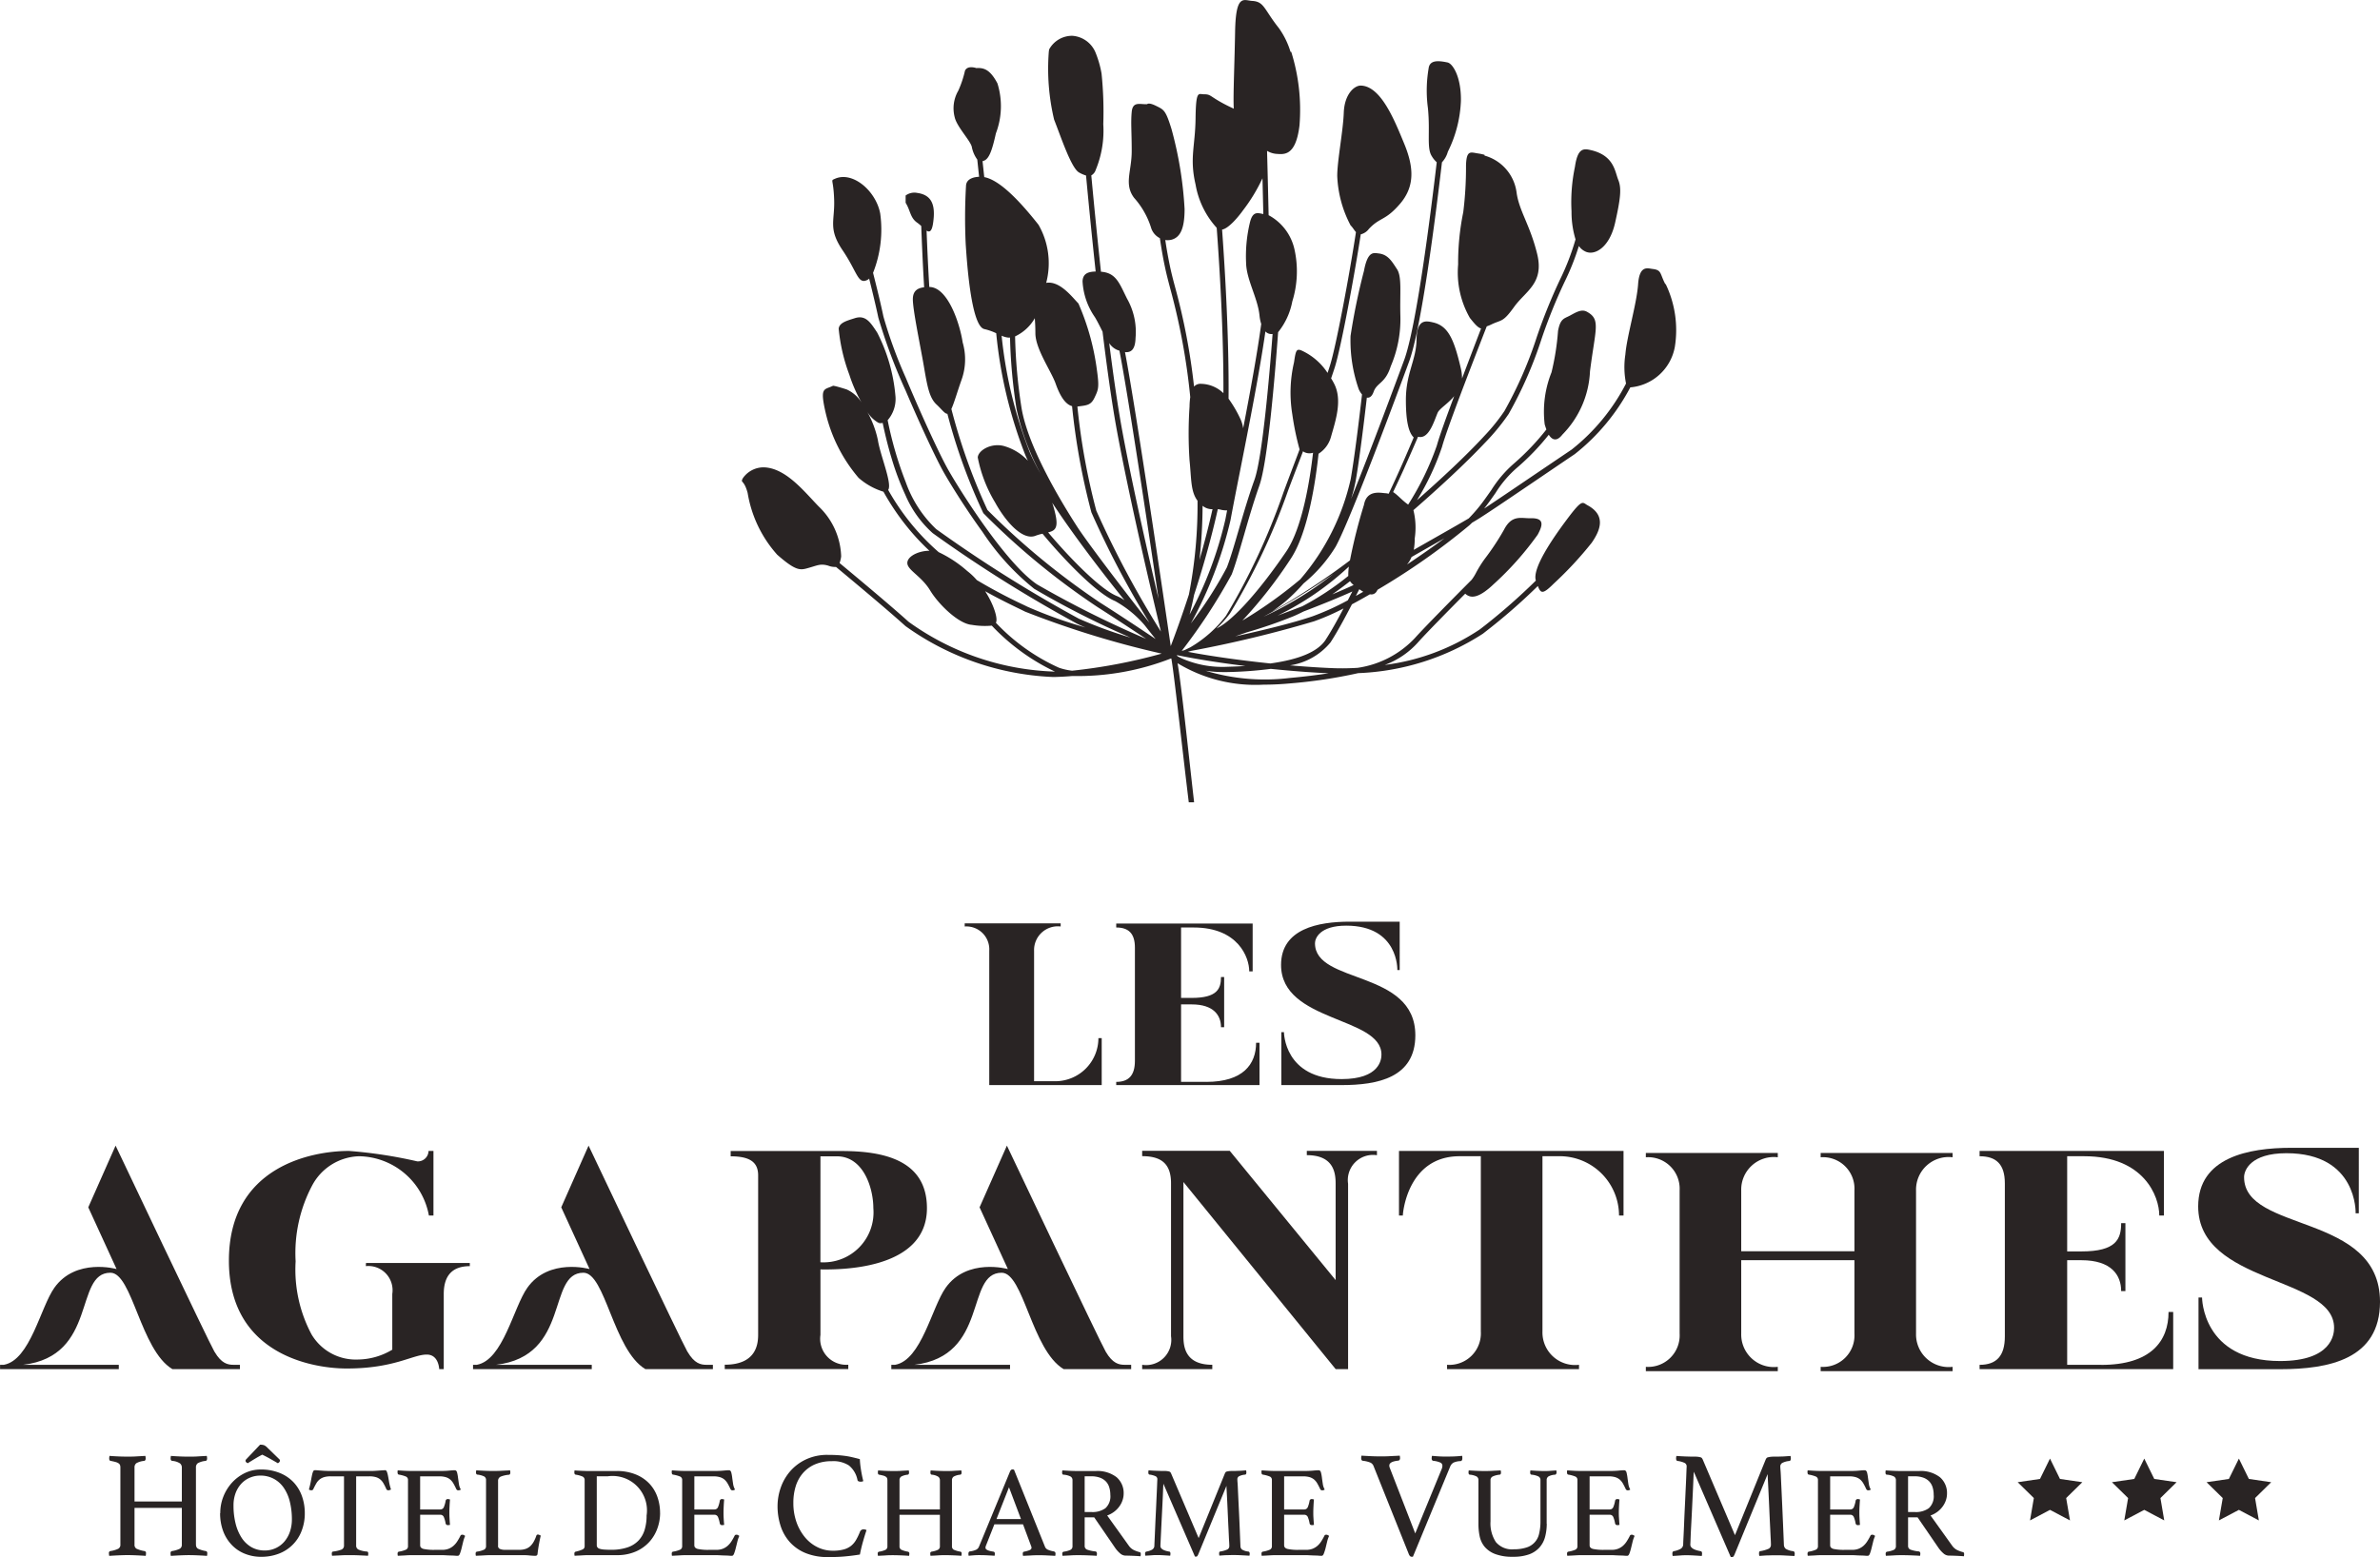<svg xmlns="http://www.w3.org/2000/svg" id="logo_agapanthes_brun" width="139.366" height="91.201" viewBox="0 0 139.366 91.201"><path id="Trac&#xE9;_1" data-name="Trac&#xE9; 1" d="M1243.626,805.467c0-.29.274-1.034,1.83-1.034,3.083,0,2.993,2.6,2.993,2.6h.138V804.2h-2.931c-1.832,0-4.016.412-4.016,2.533,0,3.374,5.879,3.008,5.879,5.252,0,.275-.092,1.436-2.336,1.436-3.373,0-3.373-2.749-3.373-2.749h-.154v3.1h3.527c2.107,0,4.32-.427,4.32-2.916,0-3.862-5.876-2.977-5.876-5.389" transform="translate(-1166.625 -750.213)" fill="#292424"></path><path id="Trac&#xE9;_2" data-name="Trac&#xE9; 2" d="M1122.726,814.9h-1.479v-4.536h.618c1.3,0,1.72.65,1.72,1.338h.185v-2.942h-.185c0,.694-.224,1.225-1.72,1.225h-.618V805.86h.739c2.6,0,3.253,1.746,3.253,2.57h.2v-2.8h-7.989v.23c.709,0,1.094.334,1.094,1.177v6.634c0,.849-.364,1.232-1.094,1.232v.187h8.39v-2.479h-.2c0,1.265-.769,2.292-2.914,2.292" transform="translate(-1052.087 -751.532)" fill="#292424"></path><path id="Trac&#xE9;_3" data-name="Trac&#xE9; 3" d="M1008.674,814.707h-1.321v-7.645a1.389,1.389,0,0,1,1.557-1.418v-.184h-5.62v.184a1.342,1.342,0,0,1,1.438,1.418v7.871h6.585v-2.751h-.193a2.529,2.529,0,0,1-2.446,2.525" transform="translate(-946.8 -751.375)" fill="#292424"></path><path id="Trac&#xE9;_4" data-name="Trac&#xE9; 4" d="M288.988,985.053c-.335-.57-5.789-12.073-5.789-12.073l-1.6,3.614,1.657,3.615s-2.384-.671-3.641,1.094c-.818,1.149-1.415,4.237-2.962,4.516h-.219v.253h6.952v-.253h-5.605c4.393-.517,2.967-5.394,5.115-5.394,1.284,0,1.753,4.52,3.629,5.647h3.954v-.253h-.367c-.347,0-.713-.072-1.121-.766" transform="translate(-276.43 -905.875)" fill="#292424"></path><path id="Trac&#xE9;_5" data-name="Trac&#xE9; 5" d="M645.348,985.053c-.335-.57-5.789-12.073-5.789-12.073l-1.6,3.614,1.657,3.615s-2.384-.671-3.641,1.094c-.818,1.149-1.415,4.237-2.962,4.516h-.219v.253h6.952v-.253h-5.605c4.394-.517,2.967-5.394,5.116-5.394,1.284,0,1.752,4.52,3.628,5.647h3.954v-.253h-.367c-.347,0-.714-.072-1.121-.766" transform="translate(-605.094 -905.875)" fill="#292424"></path><path id="Trac&#xE9;_6" data-name="Trac&#xE9; 6" d="M960.557,985.053c-.335-.57-5.789-12.073-5.789-12.073l-1.6,3.614,1.657,3.615s-2.385-.671-3.641,1.094c-.818,1.149-1.415,4.237-2.962,4.516H948v.253h6.952v-.253h-5.605c4.394-.517,2.967-5.394,5.115-5.394,1.284,0,1.753,4.52,3.629,5.647h3.954v-.253h-.367c-.347,0-.714-.072-1.121-.766" transform="translate(-895.807 -905.875)" fill="#292424"></path><path id="Trac&#xE9;_7" data-name="Trac&#xE9; 7" d="M1935.348,976.346c0-.393.371-1.4,2.481-1.4,4.177,0,4.052,3.521,4.052,3.521h.186V974.63h-3.97c-2.48,0-5.437.558-5.437,3.432,0,4.57,7.959,4.073,7.959,7.112,0,.373-.123,1.945-3.162,1.945-4.57,0-4.57-3.721-4.57-3.721h-.208v4.2h4.777c2.854,0,5.851-.58,5.851-3.949,0-5.232-7.959-4.034-7.959-7.3" transform="translate(-1803.941 -907.397)" fill="#292424"></path><path id="Trac&#xE9;_8" data-name="Trac&#xE9; 8" d="M1330.511,980.763h.225c0-.2.306-3.472,3.322-3.472h1.244v10.269a1.846,1.846,0,0,1-1.977,1.948v.253h7.726v-.253a1.909,1.909,0,0,1-2.14-1.948V977.291h1.12a3.477,3.477,0,0,1,3.363,3.473h.264V976.98H1330.51v3.783Z" transform="translate(-1248.589 -909.565)" fill="#292424"></path><path id="Trac&#xE9;_9" data-name="Trac&#xE9; 9" d="M1775.079,989.527h-2V983.4h.834c1.758,0,2.327.877,2.327,1.807h.249V981.23h-.249c0,.939-.3,1.655-2.327,1.655h-.834v-5.576h1c3.508,0,4.393,2.359,4.393,3.472h.271V977H1767.95v.31c.959,0,1.479.452,1.479,1.59v8.963c0,1.149-.493,1.665-1.479,1.665v.253h11.337v-3.35h-.272c0,1.709-1.038,3.1-3.936,3.1" transform="translate(-1652.031 -909.583)" fill="#292424"></path><path id="Trac&#xE9;_10" data-name="Trac&#xE9; 10" d="M456.854,983.737a1.419,1.419,0,0,1,1.548,1.631v3.263a3.979,3.979,0,0,1-2.011.577,3.011,3.011,0,0,1-2.72-1.477,8.07,8.07,0,0,1-.929-4.273,8.46,8.46,0,0,1,.963-4.435,3.217,3.217,0,0,1,2.753-1.722,4.224,4.224,0,0,1,4.088,3.473h.267V976.99h-.288a.623.623,0,0,1-.661.611,26.758,26.758,0,0,0-4-.611c-2.194,0-7.029.914-7.029,6.425,0,5.5,4.9,6.319,6.9,6.319,2.79,0,3.849-.816,4.686-.816.63,0,.716.671.73.852h.265v-4.4q0-1.63,1.526-1.631v-.185h-6.08Z" transform="translate(-435.431 -909.574)" fill="#292424"></path><path id="Trac&#xE9;_11" data-name="Trac&#xE9; 11" d="M1146.64,977.2c1.57,0,1.689,1.029,1.689,1.672v5.646l-6.2-7.571H1137v.312c1.127,0,1.69.451,1.69,1.586v8.958a1.476,1.476,0,0,1-1.69,1.676v.253h4.106v-.253c-1.569,0-1.69-1.031-1.69-1.672v-9.034l8.915,10.96h.727V978.878a1.475,1.475,0,0,1,1.69-1.674v-.253h-4.107v.252Z" transform="translate(-1070.118 -909.537)" fill="#292424"></path><path id="Trac&#xE9;_12" data-name="Trac&#xE9; 12" d="M828.094,977.369h.958c1.569,0,2.14,1.875,2.14,3.037a2.928,2.928,0,0,1-3.1,3.169Zm0,10.469v-3.844c.9.009,6.236.117,6.236-3.588,0-2.833-2.569-3.347-4.993-3.347h-6.5v.31c1.121,0,1.609.342,1.609,1.115v9.292c0,.469-.02,1.8-1.956,1.8v.254h7.234v-.254a1.523,1.523,0,0,1-1.63-1.744" transform="translate(-780.051 -909.638)" fill="#292424"></path><path id="Trac&#xE9;_13" data-name="Trac&#xE9; 13" d="M1526.7,978.8a1.846,1.846,0,0,1,1.978,1.948v3.558h-6.63v-3.558a1.909,1.909,0,0,1,2.141-1.948v-.253h-7.726v.253a1.847,1.847,0,0,1,1.978,1.948v8.379a1.846,1.846,0,0,1-1.978,1.948v.253h7.726v-.253a1.909,1.909,0,0,1-2.141-1.948v-4.3h6.63v4.3a1.846,1.846,0,0,1-1.978,1.948v.253h7.726v-.253a1.909,1.909,0,0,1-2.141-1.948v-8.379a1.909,1.909,0,0,1,2.141-1.948v-.253H1526.7Z" transform="translate(-1420.087 -911.013)" fill="#292424"></path><path id="Trac&#xE9;_14" data-name="Trac&#xE9; 14" d="M363.563,1212.023a.257.257,0,0,0,.114.244,1.782,1.782,0,0,0,.458.138c.059.012.088.053.088.124a.876.876,0,0,1-.016.159c-.148-.012-.322-.022-.521-.031s-.377-.014-.536-.014-.336.006-.52.014-.366.019-.542.031a.818.818,0,0,1-.017-.159c0-.072.029-.113.088-.124a1.6,1.6,0,0,0,.45-.134.264.264,0,0,0,.124-.249v-2.147h-2.771v2.147a.258.258,0,0,0,.114.244,1.771,1.771,0,0,0,.459.138.111.111,0,0,1,.1.124.818.818,0,0,1-.017.159c-.154-.012-.329-.022-.53-.031s-.38-.014-.538-.014-.339.006-.522.014-.365.019-.547.031a.772.772,0,0,1-.018-.159.11.11,0,0,1,.088-.124,1.6,1.6,0,0,0,.459-.134.262.262,0,0,0,.124-.249v-4.51a.412.412,0,0,0-.022-.146.229.229,0,0,0-.085-.1.579.579,0,0,0-.172-.075c-.074-.022-.169-.043-.287-.067-.059-.006-.088-.054-.088-.141a.743.743,0,0,1,.018-.151c.146.012.317.022.511.031s.371.012.528.012.339,0,.522-.012.361-.019.538-.031a.8.8,0,0,1,.018.151c0,.083-.031.13-.088.141a1.177,1.177,0,0,0-.455.134.3.3,0,0,0-.11.257v1.989h2.771v-1.989a.309.309,0,0,0-.107-.244.95.95,0,0,0-.45-.146c-.065-.006-.1-.053-.1-.141a.74.74,0,0,1,.018-.151q.219.018.515.031t.53.012c.165,0,.334,0,.513-.012s.359-.02.542-.031a.74.74,0,0,1,.018.151c0,.082-.03.13-.088.141a1.178,1.178,0,0,0-.455.134.294.294,0,0,0-.11.257v4.508Z" transform="translate(-352.085 -1121.552)" fill="#292424"></path><path id="Trac&#xE9;_15" data-name="Trac&#xE9; 15" d="M445.9,1199.257a.1.1,0,0,1,.029.075.131.131,0,0,1-.026.076.272.272,0,0,1-.095.076c-.145-.086-.29-.169-.434-.25s-.3-.165-.479-.251c-.145.075-.281.152-.406.227s-.274.167-.445.274c-.085-.041-.128-.088-.128-.145a.115.115,0,0,1,.038-.083l.813-.857a.617.617,0,0,1,.253.038.745.745,0,0,1,.184.144Zm-.868,5.339a1.516,1.516,0,0,0,.647-.137,1.487,1.487,0,0,0,.506-.379,1.771,1.771,0,0,0,.328-.576,2.23,2.23,0,0,0,.117-.728,4.292,4.292,0,0,0-.114-1.013,2.484,2.484,0,0,0-.343-.812,1.656,1.656,0,0,0-.58-.542,1.628,1.628,0,0,0-.818-.2,1.519,1.519,0,0,0-.591.117,1.47,1.47,0,0,0-.5.34,1.7,1.7,0,0,0-.344.549,2.052,2.052,0,0,0-.128.752,4.263,4.263,0,0,0,.12,1.042,2.733,2.733,0,0,0,.351.835,1.7,1.7,0,0,0,.57.551,1.535,1.535,0,0,0,.777.2m-2.593-2.192a2.581,2.581,0,0,1,.189-.985,2.66,2.66,0,0,1,.512-.812,2.515,2.515,0,0,1,.754-.553,2.086,2.086,0,0,1,.9-.2,2.891,2.891,0,0,1,1.146.209,2.3,2.3,0,0,1,.811.56,2.326,2.326,0,0,1,.479.815,2.957,2.957,0,0,1,.158.972,2.8,2.8,0,0,1-.2,1.073,2.287,2.287,0,0,1-1.346,1.31,2.814,2.814,0,0,1-.99.174,2.552,2.552,0,0,1-.98-.182,2.156,2.156,0,0,1-.766-.52,2.36,2.36,0,0,1-.5-.807,2.976,2.976,0,0,1-.177-1.048" transform="translate(-429.538 -1113.776)" fill="#292424"></path><path id="Trac&#xE9;_16" data-name="Trac&#xE9; 16" d="M512.029,1217.987v4.049a.252.252,0,0,0,.144.246,1.528,1.528,0,0,0,.483.111c.056,0,.082.041.082.12a.667.667,0,0,1-.015.129c-.161-.011-.332-.018-.51-.026s-.357-.012-.539-.012-.355,0-.539.012-.355.015-.516.026a.617.617,0,0,1-.016-.129c0-.07.026-.111.075-.12a1.961,1.961,0,0,0,.49-.113.246.246,0,0,0,.15-.243v-4.049h-.776a1.368,1.368,0,0,0-.381.045.787.787,0,0,0-.268.135.827.827,0,0,0-.2.236q-.083.144-.173.333a.089.089,0,0,1-.048.053.135.135,0,0,1-.065.016.236.236,0,0,1-.144-.047c.05-.182.088-.344.114-.486s.047-.259.068-.353a1.233,1.233,0,0,1,.064-.216.114.114,0,0,1,.11-.075c.034,0,.086,0,.15.007l.208.016.222.015c.075,0,.146.006.211.006h2.517c.061,0,.128,0,.2-.006l.226-.015.208-.016c.061,0,.114-.007.155-.007a.115.115,0,0,1,.109.08,1.377,1.377,0,0,1,.064.224c.02.1.042.215.064.357a3.149,3.149,0,0,0,.117.47l-.073.03a.166.166,0,0,1-.079.016.162.162,0,0,1-.068-.016.089.089,0,0,1-.052-.053,3.458,3.458,0,0,0-.166-.333.855.855,0,0,0-.193-.236.732.732,0,0,0-.263-.135,1.337,1.337,0,0,0-.381-.045h-.776Z" transform="translate(-491.174 -1131.512)" fill="#292424"></path><path id="Trac&#xE9;_17" data-name="Trac&#xE9; 17" d="M577.32,1218.014v1.941H578.5a.22.22,0,0,0,.214-.147,1.689,1.689,0,0,0,.1-.361.121.121,0,0,1,.134-.1.305.305,0,0,1,.061.008.61.61,0,0,1,.06.016c-.01.112-.019.238-.026.379s-.011.266-.011.371c0,.086,0,.192.007.314s.015.265.03.423a.506.506,0,0,1-.113.015.127.127,0,0,1-.143-.1,1.732,1.732,0,0,0-.1-.361.22.22,0,0,0-.215-.147h-1.177v1.79c0,.107.068.177.2.213a2.946,2.946,0,0,0,.672.053h.415a1.041,1.041,0,0,0,.381-.064.989.989,0,0,0,.285-.174,1.22,1.22,0,0,0,.222-.262,3.43,3.43,0,0,0,.189-.334c.016-.036.052-.053.114-.053a.167.167,0,0,1,.078.022c.028.016.054.031.079.047a1.9,1.9,0,0,0-.117.345c-.032.133-.064.262-.093.383a2.515,2.515,0,0,1-.095.31c-.032.085-.074.129-.124.129s-.1,0-.173-.007-.158-.009-.246-.011-.177-.006-.268-.011-.168-.009-.233-.009h-1.652c-.145,0-.3,0-.466.012s-.324.016-.475.026a.585.585,0,0,1-.016-.121c0-.071.026-.111.075-.122a1.677,1.677,0,0,0,.412-.114.211.211,0,0,0,.124-.211v-3.861a.213.213,0,0,0-.11-.208,1.791,1.791,0,0,0-.426-.118c-.049-.01-.075-.053-.075-.128a.387.387,0,0,1,0-.065c0-.018.007-.036.012-.057.215.015.4.026.543.031s.275.006.391.006h1.485c.226,0,.423-.006.588-.022s.275-.022.333-.022.109.043.131.125a2.189,2.189,0,0,1,.056.3c.016.117.033.24.053.371a.884.884,0,0,0,.113.334.225.225,0,0,1-.136.047.125.125,0,0,1-.128-.069c-.061-.131-.118-.243-.173-.338a.891.891,0,0,0-.193-.232.721.721,0,0,0-.263-.135,1.325,1.325,0,0,0-.381-.045H577.32Z" transform="translate(-552.718 -1131.539)" fill="#292424"></path><path id="Trac&#xE9;_18" data-name="Trac&#xE9; 18" d="M636.009,1222.141a.187.187,0,0,0,.113.183.733.733,0,0,0,.309.052h.821a1.121,1.121,0,0,0,.378-.056.763.763,0,0,0,.271-.162,1.108,1.108,0,0,0,.2-.262,2.125,2.125,0,0,0,.155-.354.089.089,0,0,1,.091-.061.174.174,0,0,1,.078.02c.028.012.057.026.087.042q-.054.226-.1.482c-.033.17-.061.36-.087.572a.132.132,0,0,1-.044.106.17.17,0,0,1-.091.023c-.086,0-.193-.007-.321-.018a3.132,3.132,0,0,0-.334-.02h-1.885c-.115,0-.262,0-.437.012s-.344.016-.5.026a.592.592,0,0,1-.016-.122c0-.07.025-.11.075-.122a1.394,1.394,0,0,0,.423-.117.213.213,0,0,0,.113-.2v-3.87a.232.232,0,0,0-.106-.215,1.2,1.2,0,0,0-.407-.11.088.088,0,0,1-.058-.042.175.175,0,0,1-.018-.08.666.666,0,0,1,.016-.129c.171.011.339.02.505.027s.306.011.421.011c.171,0,.351,0,.542-.011s.361-.016.513-.027a.668.668,0,0,1,.015.122c0,.085-.028.131-.084.138a1.622,1.622,0,0,0-.479.109.262.262,0,0,0-.155.262v3.791Z" transform="translate(-606.847 -1131.595)" fill="#292424"></path><path id="Trac&#xE9;_19" data-name="Trac&#xE9; 19" d="M713.41,1220.367a2.017,2.017,0,0,0-2.262-2.3h-.656v4.034a.211.211,0,0,0,.038.128.236.236,0,0,0,.128.084,1.07,1.07,0,0,0,.249.046c.107.009.239.014.4.014a2.958,2.958,0,0,0,.98-.139,1.588,1.588,0,0,0,.647-.4,1.567,1.567,0,0,0,.362-.633,2.841,2.841,0,0,0,.114-.835m.791-.144a2.665,2.665,0,0,1-.155.887,2.365,2.365,0,0,1-.468.793,2.311,2.311,0,0,1-.792.569,2.694,2.694,0,0,1-1.119.216h-1.545c-.13,0-.279,0-.445.011s-.326.016-.483.026a.7.7,0,0,1-.014-.12c0-.071.027-.111.082-.122a1.981,1.981,0,0,0,.4-.129.2.2,0,0,0,.12-.2V1218.3a.222.222,0,0,0-.114-.213,1.581,1.581,0,0,0-.407-.113.081.081,0,0,1-.064-.046.18.18,0,0,1-.018-.083.707.707,0,0,1,.014-.122c.107.011.2.016.275.019l.222.011c.07,0,.14.006.208.006h1.761a2.909,2.909,0,0,1,1.111.2,2.262,2.262,0,0,1,.795.531,2.181,2.181,0,0,1,.475.781,2.848,2.848,0,0,1,.159.956" transform="translate(-675.547 -1131.595)" fill="#292424"></path><path id="Trac&#xE9;_20" data-name="Trac&#xE9; 20" d="M783.911,1218.014v1.941h1.174a.222.222,0,0,0,.216-.147,1.7,1.7,0,0,0,.1-.361.122.122,0,0,1,.135-.1.309.309,0,0,1,.06.008c.026.005.045.011.061.016-.011.112-.019.238-.026.379s-.012.266-.012.371c0,.086,0,.192.007.314s.016.265.031.423a.521.521,0,0,1-.113.015.127.127,0,0,1-.143-.1,1.734,1.734,0,0,0-.1-.361.222.222,0,0,0-.216-.147H783.91v1.79c0,.107.067.177.2.213a2.928,2.928,0,0,0,.671.053h.415a1.027,1.027,0,0,0,.38-.064.987.987,0,0,0,.287-.174,1.292,1.292,0,0,0,.222-.262,3.827,3.827,0,0,0,.188-.334c.015-.036.053-.053.113-.053a.168.168,0,0,1,.079.022l.08.047a1.85,1.85,0,0,0-.117.345c-.033.133-.064.262-.095.383a2.637,2.637,0,0,1-.095.31c-.033.085-.074.129-.124.129s-.1,0-.173-.007-.157-.009-.246-.011-.177-.006-.268-.011-.168-.009-.232-.009h-1.651c-.146,0-.3,0-.467.012s-.324.016-.476.026a.7.7,0,0,1-.014-.121c0-.071.023-.111.074-.122a1.675,1.675,0,0,0,.413-.114.214.214,0,0,0,.124-.211v-3.861a.214.214,0,0,0-.108-.208,1.842,1.842,0,0,0-.428-.118c-.05-.01-.074-.053-.074-.128a.405.405,0,0,1,0-.065c0-.018.006-.036.011-.057.216.015.4.026.543.031s.277.006.393.006h1.485c.225,0,.421-.006.588-.022s.276-.022.332-.022.109.043.131.125a2.066,2.066,0,0,1,.056.3c.015.117.033.24.053.371a.909.909,0,0,0,.113.334.219.219,0,0,1-.135.047.125.125,0,0,1-.128-.069c-.061-.131-.119-.243-.174-.338a.907.907,0,0,0-.192-.232.746.746,0,0,0-.264-.135,1.33,1.33,0,0,0-.38-.045h-1.113Z" transform="translate(-743.252 -1131.539)" fill="#292424"></path><path id="Trac&#xE9;_21" data-name="Trac&#xE9; 21" d="M865.258,1212a3.368,3.368,0,0,1-1.3-.231,2.542,2.542,0,0,1-.922-.635,2.64,2.64,0,0,1-.547-.951,3.744,3.744,0,0,1-.181-1.177,3.27,3.27,0,0,1,.181-1.056,2.942,2.942,0,0,1,.547-.963,2.79,2.79,0,0,1,.922-.7,2.93,2.93,0,0,1,1.3-.272q.29,0,.533.014c.163.009.316.025.463.044s.291.047.432.08.288.069.441.111a5.257,5.257,0,0,0,.061.587c.034.23.082.464.141.7a.317.317,0,0,1-.141.034.392.392,0,0,1-.128-.018.114.114,0,0,1-.075-.1,1.444,1.444,0,0,0-.5-.834,1.682,1.682,0,0,0-1-.249,2.454,2.454,0,0,0-.966.177,1.969,1.969,0,0,0-.706.5,2.142,2.142,0,0,0-.434.769,3.241,3.241,0,0,0-.145,1,3.33,3.33,0,0,0,.184,1.128,2.89,2.89,0,0,0,.5.888,2.219,2.219,0,0,0,.732.577,2.021,2.021,0,0,0,.9.205,2.339,2.339,0,0,0,.64-.076,1.181,1.181,0,0,0,.432-.217,1.248,1.248,0,0,0,.291-.351,3.519,3.519,0,0,0,.225-.475.219.219,0,0,1,.213-.133.305.305,0,0,1,.092.014.23.23,0,0,1,.076.032c-.071.206-.141.435-.211.683s-.13.5-.177.746c-.288.048-.582.084-.882.112s-.628.038-.987.038" transform="translate(-816.777 -1120.795)" fill="#292424"></path><path id="Trac&#xE9;_22" data-name="Trac&#xE9; 22" d="M941.968,1222.187a.22.22,0,0,0,.1.207,1.49,1.49,0,0,0,.393.117c.05.012.075.045.075.107a.74.74,0,0,1-.014.136q-.189-.016-.445-.026c-.169-.007-.322-.012-.456-.012s-.288,0-.446.012-.312.016-.462.026a.645.645,0,0,1-.016-.136.1.1,0,0,1,.075-.107,1.322,1.322,0,0,0,.384-.113.223.223,0,0,0,.106-.211v-1.836h-2.366v1.836a.22.22,0,0,0,.1.208,1.513,1.513,0,0,0,.393.118.1.1,0,0,1,.084.107.689.689,0,0,1-.015.136q-.2-.016-.452-.026c-.171-.007-.324-.012-.459-.012s-.289,0-.445.012-.312.016-.466.026a.643.643,0,0,1-.016-.136.1.1,0,0,1,.075-.107,1.363,1.363,0,0,0,.393-.114.223.223,0,0,0,.1-.21v-3.854a.37.37,0,0,0-.018-.124.189.189,0,0,0-.073-.088.516.516,0,0,0-.146-.065c-.063-.017-.145-.036-.246-.055-.05-.005-.075-.047-.075-.122a.611.611,0,0,1,.015-.129c.125.01.271.019.438.026s.316.011.452.011.289,0,.445-.011.309-.016.459-.026a.611.611,0,0,1,.016.129c0,.071-.026.111-.075.122a1.006,1.006,0,0,0-.388.112.254.254,0,0,0-.095.221v1.7h2.366v-1.7a.261.261,0,0,0-.09-.209.827.827,0,0,0-.384-.124c-.055-.005-.082-.047-.082-.122a.738.738,0,0,1,.015-.129c.126.01.274.019.441.026s.319.011.453.011.285,0,.437-.011.308-.016.463-.026a.665.665,0,0,1,.015.129c0,.071-.026.111-.075.122a.992.992,0,0,0-.388.112.255.255,0,0,0-.1.221v3.852Z" transform="translate(-886.224 -1131.623)" fill="#292424"></path><path id="Trac&#xE9;_23" data-name="Trac&#xE9; 23" d="M1009.157,1219.945l-.7-1.86-.731,1.86Zm.121.311H1007.6l-.482,1.221a.409.409,0,0,0-.038.151c0,.106.152.182.459.227a.09.09,0,0,1,.071.042.172.172,0,0,1,.018.08.634.634,0,0,1-.015.12c-.136-.011-.279-.018-.43-.026s-.3-.012-.445-.012c-.1,0-.2,0-.309.009s-.216.015-.333.031a.5.5,0,0,1-.015-.121.216.216,0,0,1,.018-.091.093.093,0,0,1,.08-.047,1.272,1.272,0,0,0,.35-.095.339.339,0,0,0,.169-.178l1.816-4.4c.036-.086.085-.128.145-.128a.476.476,0,0,1,.091.015l1.823,4.537a.333.333,0,0,0,.2.166,1.377,1.377,0,0,0,.31.084.175.175,0,0,1,.071.042.133.133,0,0,1,.026.1.575.575,0,0,1-.016.12c-.16-.011-.319-.018-.474-.026s-.3-.012-.438-.012-.3,0-.482.012-.344.016-.49.026a.592.592,0,0,1-.016-.12.136.136,0,0,1,.026-.1.075.075,0,0,1,.048-.026,1.717,1.717,0,0,0,.317-.087c.081-.032.121-.082.121-.147a.3.3,0,0,0-.031-.114Z" transform="translate(-949.373 -1130.968)" fill="#292424"></path><path id="Trac&#xE9;_24" data-name="Trac&#xE9; 24" d="M1078.448,1220.162a1.286,1.286,0,0,0,.814-.224.939.939,0,0,0,.288-.785,1.484,1.484,0,0,0-.062-.431.86.86,0,0,0-.192-.344.916.916,0,0,0-.348-.226,1.467,1.467,0,0,0-.525-.083h-.376v2.092Zm.158.312h-.559v1.668a.224.224,0,0,0,.156.227,1.945,1.945,0,0,0,.472.1c.059.01.09.053.09.129a.715.715,0,0,1-.014.129c-.136-.011-.3-.018-.494-.026s-.383-.012-.57-.012c-.131,0-.281,0-.452.012s-.333.016-.484.026a.674.674,0,0,1-.016-.12c0-.071.029-.111.084-.122a1.357,1.357,0,0,0,.4-.11.227.227,0,0,0,.116-.215V1218.3a.242.242,0,0,0-.109-.216,1.076,1.076,0,0,0-.426-.11c-.05-.005-.074-.047-.074-.128a.7.7,0,0,1,.015-.123c.151.011.306.02.467.027s.314.011.461.011h1.018a1.835,1.835,0,0,1,1.229.361,1.226,1.226,0,0,1,.414.974,1.18,1.18,0,0,1-.057.349,1.291,1.291,0,0,1-.173.357,1.449,1.449,0,0,1-.3.322,1.522,1.522,0,0,1-.435.24l1.26,1.759a.779.779,0,0,0,.316.273,1.926,1.926,0,0,0,.324.115c.044.01.068.045.068.106a.7.7,0,0,1-.015.137c-.116-.011-.257-.02-.423-.027s-.319-.012-.458-.012a.492.492,0,0,1-.321-.136,1.7,1.7,0,0,1-.306-.349Z" transform="translate(-1014.532 -1131.595)" fill="#292424"></path><path id="Trac&#xE9;_25" data-name="Trac&#xE9; 25" d="M1143.937,1217.883c.01-.02.022-.039.033-.06a.112.112,0,0,1,.064-.047.857.857,0,0,1,.122-.026,1.522,1.522,0,0,1,.21-.012l.159,0,.21-.009c.075,0,.152-.005.23-.011s.15-.011.214-.016a.609.609,0,0,1,.016.122c0,.081-.026.124-.075.129a.927.927,0,0,0-.363.1.2.2,0,0,0-.09.17c0,.005,0,.073.011.2s.019.344.033.645.034.7.058,1.2.048,1.123.078,1.866a.263.263,0,0,0,.1.211.9.9,0,0,0,.369.114.076.076,0,0,1,.056.042.172.172,0,0,1,.019.08.63.63,0,0,1-.015.12c-.177-.011-.335-.018-.479-.026s-.276-.012-.4-.012c-.051,0-.113,0-.188,0l-.238.007c-.082,0-.165.005-.246.011s-.151.01-.211.015a.645.645,0,0,1-.015-.12c0-.081.025-.122.075-.122a1.589,1.589,0,0,0,.412-.12.218.218,0,0,0,.11-.2c0-.016,0-.111-.012-.281s-.018-.382-.031-.63-.026-.517-.038-.8-.025-.56-.037-.816-.023-.474-.034-.66-.015-.3-.015-.338l-1.651,4.013a.511.511,0,0,1-.056.1.084.084,0,0,1-.071.034.189.189,0,0,1-.069-.008l-1.847-4.263c0,.051-.011.172-.018.368s-.017.426-.03.695-.027.55-.042.848-.029.574-.041.828-.022.464-.031.637-.011.263-.011.274c0,.156.17.265.512.325.05,0,.075.045.075.122a.706.706,0,0,1-.015.12c-.136-.011-.27-.018-.4-.026s-.245-.012-.346-.012c-.08,0-.189,0-.324.012s-.263.016-.384.026a.58.58,0,0,1-.016-.12c0-.071.025-.111.076-.122a1.023,1.023,0,0,0,.328-.11.267.267,0,0,0,.139-.215c0-.047.006-.173.016-.383s.021-.459.033-.748.027-.594.043-.916.028-.624.041-.9.023-.5.03-.683.012-.272.012-.277a.193.193,0,0,0-.093-.177,1.173,1.173,0,0,0-.36-.1c-.05-.005-.075-.048-.075-.129a.651.651,0,0,1,.015-.122l.222.016c.083.005.166.008.249.011l.237.009h.182a1.6,1.6,0,0,1,.21.012.868.868,0,0,1,.12.027.117.117,0,0,1,.064.047c.012.021.025.04.034.06l1.613,3.785Z" transform="translate(-1072.211 -1131.576)" fill="#292424"></path><path id="Trac&#xE9;_26" data-name="Trac&#xE9; 26" d="M1228.3,1218.014v1.941h1.174a.22.22,0,0,0,.216-.147,1.722,1.722,0,0,0,.1-.361.121.121,0,0,1,.135-.1.307.307,0,0,1,.06.008c.026.005.045.011.061.016-.011.112-.019.238-.026.379s-.012.266-.012.371c0,.086,0,.192.008.314s.015.265.031.423a.521.521,0,0,1-.114.015c-.081,0-.128-.033-.141-.1a1.777,1.777,0,0,0-.1-.361.221.221,0,0,0-.216-.147H1228.3v1.79c0,.107.067.177.2.213a2.935,2.935,0,0,0,.671.053h.415a1.03,1.03,0,0,0,.38-.064.987.987,0,0,0,.287-.174,1.257,1.257,0,0,0,.222-.262,3.765,3.765,0,0,0,.188-.334c.015-.036.053-.053.113-.053a.177.177,0,0,1,.079.022l.079.047a1.841,1.841,0,0,0-.117.345c-.032.133-.064.262-.093.383a2.989,2.989,0,0,1-.1.31c-.033.085-.074.129-.124.129s-.1,0-.173-.007-.157-.009-.244-.011-.177-.006-.268-.011-.169-.009-.233-.009h-1.651c-.145,0-.3,0-.467.012s-.324.016-.476.026a.686.686,0,0,1-.014-.121c0-.071.026-.111.075-.122a1.677,1.677,0,0,0,.41-.114.214.214,0,0,0,.125-.211v-3.861a.214.214,0,0,0-.109-.208,1.836,1.836,0,0,0-.425-.118c-.05-.01-.075-.053-.075-.128a.308.308,0,0,1,0-.065.416.416,0,0,1,.01-.057c.217.015.4.026.543.031s.278.006.392.006h1.484c.227,0,.423-.006.588-.022s.276-.022.332-.022.109.043.131.125a2.206,2.206,0,0,1,.057.3c.015.117.032.24.052.371a.9.9,0,0,0,.113.334.223.223,0,0,1-.135.047.125.125,0,0,1-.128-.069c-.061-.131-.119-.243-.174-.338a.875.875,0,0,0-.192-.232.74.74,0,0,0-.264-.135,1.338,1.338,0,0,0-.382-.045H1228.3Z" transform="translate(-1153.105 -1131.539)" fill="#292424"></path><path id="Trac&#xE9;_27" data-name="Trac&#xE9; 27" d="M1306.841,1207.584a.5.5,0,0,0,.036-.177.2.2,0,0,0-.123-.187,1.32,1.32,0,0,0-.4-.1c-.071-.006-.106-.056-.106-.151a.376.376,0,0,1,.009-.08.271.271,0,0,1,.01-.061l.115.009c.065.005.143.012.233.018s.189.01.3.013.206,0,.3,0c.193,0,.372-.005.533-.017s.258-.021.287-.026a.244.244,0,0,0,.009.061.216.216,0,0,0,0,.049.132.132,0,0,1,0,.04c0,.093-.033.148-.1.16a1.078,1.078,0,0,0-.415.088.468.468,0,0,0-.2.24l-2.179,5.274a.177.177,0,0,0-.039,0,.191.191,0,0,1-.039,0c-.066,0-.119-.05-.161-.152l-2.072-5.176a.364.364,0,0,0-.177-.185,1.581,1.581,0,0,0-.441-.107c-.064-.005-.1-.06-.1-.16a.615.615,0,0,1,.017-.141c.177.011.367.022.574.031s.386.012.538.012.326,0,.538-.012.409-.019.591-.031a.775.775,0,0,1,.018.141c0,.089-.037.139-.107.151-.347.036-.521.131-.521.284a.354.354,0,0,0,.017.114l1.5,3.864Z" transform="translate(-1222.414 -1121.551)" fill="#292424"></path><path id="Trac&#xE9;_28" data-name="Trac&#xE9; 28" d="M1387.526,1220.835a2.965,2.965,0,0,1-.1.786,1.538,1.538,0,0,1-.329.612,1.508,1.508,0,0,1-.606.4,2.707,2.707,0,0,1-.943.141,2.813,2.813,0,0,1-1.048-.163,1.509,1.509,0,0,1-.616-.429,1.422,1.422,0,0,1-.286-.611,3.382,3.382,0,0,1-.071-.7v-2.58a.241.241,0,0,0-.106-.219,1.075,1.075,0,0,0-.4-.107c-.05-.005-.076-.048-.076-.129a.668.668,0,0,1,.015-.122q.225.016.463.026c.16.009.31.011.457.011.13,0,.283,0,.458-.011s.34-.016.491-.026a.644.644,0,0,1,.016.122c0,.081-.026.124-.076.129a1.243,1.243,0,0,0-.411.107.231.231,0,0,0-.125.219v2.413a1.988,1.988,0,0,0,.314,1.208,1.232,1.232,0,0,0,1.059.423,2.342,2.342,0,0,0,.716-.1,1.075,1.075,0,0,0,.754-.8,3.037,3.037,0,0,0,.082-.755v-2.389a.236.236,0,0,0-.112-.219,1.159,1.159,0,0,0-.407-.106c-.055-.006-.084-.048-.084-.129a.652.652,0,0,1,.016-.122c.145.011.288.02.425.026s.258.011.359.011c.12,0,.242,0,.366-.011s.246-.016.365-.026a.714.714,0,0,1,.016.122.177.177,0,0,1-.023.079.1.1,0,0,1-.06.05.919.919,0,0,0-.389.1.245.245,0,0,0-.109.222v2.548Z" transform="translate(-1296.953 -1131.586)" fill="#292424"></path><path id="Trac&#xE9;_29" data-name="Trac&#xE9; 29" d="M1458.488,1218.014v1.941h1.177a.22.22,0,0,0,.215-.147,1.7,1.7,0,0,0,.1-.361.122.122,0,0,1,.135-.1.3.3,0,0,1,.061.008c.026.005.045.011.06.016-.01.112-.019.238-.026.379s-.012.266-.012.371c0,.086,0,.192.009.314s.015.265.03.423a.508.508,0,0,1-.113.015.129.129,0,0,1-.144-.1,1.727,1.727,0,0,0-.1-.361.22.22,0,0,0-.215-.147h-1.177v1.79c0,.107.069.177.2.213a2.945,2.945,0,0,0,.671.053h.414a1.035,1.035,0,0,0,.382-.064.985.985,0,0,0,.286-.174,1.222,1.222,0,0,0,.222-.262,3.59,3.59,0,0,0,.189-.334c.015-.036.052-.053.113-.053a.167.167,0,0,1,.079.022l.079.047a1.914,1.914,0,0,0-.118.345c-.032.133-.063.262-.093.383a2.568,2.568,0,0,1-.095.31c-.033.085-.074.129-.125.129s-.1,0-.172-.007-.157-.009-.244-.011-.177-.006-.269-.011-.167-.009-.233-.009h-1.65c-.146,0-.3,0-.468.012s-.324.016-.474.026a.588.588,0,0,1-.016-.121c0-.071.025-.111.075-.122a1.68,1.68,0,0,0,.41-.114.214.214,0,0,0,.124-.211v-3.861a.213.213,0,0,0-.109-.208,1.855,1.855,0,0,0-.426-.118c-.051-.01-.075-.053-.075-.128a.469.469,0,0,1,0-.065c0-.018.007-.036.011-.057.215.015.4.026.543.031s.275.006.392.006h1.485c.225,0,.421-.006.587-.022s.277-.022.332-.022.109.043.133.125a2.617,2.617,0,0,1,.056.3q.023.175.052.371a.909.909,0,0,0,.113.334.219.219,0,0,1-.134.047.127.127,0,0,1-.129-.069c-.061-.131-.118-.243-.172-.338a.917.917,0,0,0-.193-.232.749.749,0,0,0-.264-.135,1.336,1.336,0,0,0-.381-.045h-1.118Z" transform="translate(-1365.405 -1131.539)" fill="#292424"></path><path id="Trac&#xE9;_30" data-name="Trac&#xE9; 30" d="M1541.973,1206.987a.765.765,0,0,1,.039-.07.13.13,0,0,1,.075-.054,1.074,1.074,0,0,1,.141-.031,1.8,1.8,0,0,1,.247-.014c.048,0,.108,0,.186,0l.247-.008c.087,0,.177-.007.268-.014s.176-.011.252-.017a.711.711,0,0,1,.017.143c0,.094-.03.144-.087.15a1.089,1.089,0,0,0-.424.12.236.236,0,0,0-.106.2c0,.005,0,.085.014.235s.022.4.039.754.039.822.065,1.408.058,1.314.093,2.183a.312.312,0,0,0,.115.249,1.088,1.088,0,0,0,.431.135.094.094,0,0,1,.066.048.193.193,0,0,1,.022.092.776.776,0,0,1-.017.142l-.562-.03c-.167-.009-.322-.014-.462-.014-.059,0-.132,0-.22,0l-.279.009c-.1,0-.193.006-.286.013l-.247.017a.708.708,0,0,1-.018-.141c0-.1.029-.141.089-.141a2,2,0,0,0,.48-.141.255.255,0,0,0,.128-.242c0-.017,0-.126-.012-.329s-.021-.445-.036-.736-.029-.6-.044-.941-.029-.656-.044-.955-.027-.555-.039-.773-.017-.347-.017-.394l-1.934,4.7a.589.589,0,0,1-.065.121.1.1,0,0,1-.085.04.241.241,0,0,1-.079-.01l-2.162-4.99c-.005.059-.013.2-.022.43s-.021.5-.036.813-.03.645-.047.994-.034.672-.05.968-.027.544-.034.746-.014.308-.014.319c0,.184.2.311.6.383.059.005.088.052.088.141a.825.825,0,0,1-.017.141c-.159-.011-.316-.022-.469-.03s-.288-.014-.406-.014c-.093,0-.221,0-.379.014s-.309.02-.451.03a.833.833,0,0,1-.017-.141c0-.083.029-.13.088-.141a1.239,1.239,0,0,0,.384-.13.31.31,0,0,0,.162-.253c0-.052.005-.2.018-.447s.026-.537.039-.875.031-.7.049-1.075.033-.73.049-1.052.026-.588.034-.8.014-.318.014-.323a.227.227,0,0,0-.111-.209,1.348,1.348,0,0,0-.419-.12c-.059-.006-.089-.056-.089-.15a.785.785,0,0,1,.018-.143c.076.006.163.012.26.017s.193.011.291.014l.278.008c.087,0,.158,0,.21,0a1.815,1.815,0,0,1,.247.014,1.076,1.076,0,0,1,.141.031.132.132,0,0,1,.075.055.542.542,0,0,1,.04.07l1.888,4.431Z" transform="translate(-1438.579 -1121.495)" fill="#292424"></path><path id="Trac&#xE9;_31" data-name="Trac&#xE9; 31" d="M1639.691,1218.014v1.941h1.177a.22.22,0,0,0,.215-.147,1.689,1.689,0,0,0,.1-.361.122.122,0,0,1,.135-.1.3.3,0,0,1,.061.008c.025.005.044.011.059.016-.01.112-.018.238-.026.379s-.011.266-.011.371c0,.086,0,.192.007.314s.015.265.029.423a.491.491,0,0,1-.113.015.126.126,0,0,1-.142-.1,1.712,1.712,0,0,0-.1-.361.22.22,0,0,0-.215-.147h-1.177v1.79c0,.107.069.177.2.213a2.932,2.932,0,0,0,.671.053h.414a1.039,1.039,0,0,0,.382-.064.994.994,0,0,0,.286-.174,1.242,1.242,0,0,0,.221-.262,3.456,3.456,0,0,0,.189-.334c.015-.036.052-.053.113-.053a.171.171,0,0,1,.079.022l.079.047a1.841,1.841,0,0,0-.117.345c-.032.133-.064.262-.094.383a2.573,2.573,0,0,1-.094.31c-.033.085-.075.129-.124.129s-.1,0-.174-.007-.158-.009-.246-.011-.178-.006-.267-.011-.168-.009-.235-.009h-1.65c-.147,0-.3,0-.468.012s-.323.016-.474.026a.59.59,0,0,1-.016-.121c0-.071.026-.111.075-.122a1.675,1.675,0,0,0,.412-.114.211.211,0,0,0,.124-.211v-3.861a.214.214,0,0,0-.11-.208,1.824,1.824,0,0,0-.426-.118c-.05-.01-.075-.053-.075-.128a.387.387,0,0,1,0-.065c0-.018.006-.036.012-.057.215.015.4.026.542.031s.275.006.392.006h1.485c.226,0,.421-.006.588-.022s.276-.022.332-.022.109.043.133.125a2.128,2.128,0,0,1,.055.3c.016.117.034.24.053.371a.906.906,0,0,0,.113.334.22.22,0,0,1-.135.047.127.127,0,0,1-.129-.069c-.06-.131-.117-.243-.172-.338a.922.922,0,0,0-.192-.232.744.744,0,0,0-.265-.135,1.326,1.326,0,0,0-.38-.045h-1.116Z" transform="translate(-1532.522 -1131.539)" fill="#292424"></path><path id="Trac&#xE9;_32" data-name="Trac&#xE9; 32" d="M1698.8,1220.162a1.3,1.3,0,0,0,.815-.224.944.944,0,0,0,.285-.785,1.481,1.481,0,0,0-.06-.431.88.88,0,0,0-.192-.344.917.917,0,0,0-.347-.226,1.469,1.469,0,0,0-.524-.083h-.377v2.092Zm.158.312h-.558v1.668a.224.224,0,0,0,.155.227,1.954,1.954,0,0,0,.472.1c.06.01.091.053.091.129a.669.669,0,0,1-.016.129c-.135-.011-.3-.018-.494-.026s-.382-.012-.57-.012c-.131,0-.281,0-.452.012s-.333.016-.484.026a.8.8,0,0,1-.014-.12c0-.071.027-.111.083-.122a1.38,1.38,0,0,0,.4-.11.228.228,0,0,0,.117-.215V1218.3a.242.242,0,0,0-.109-.216,1.08,1.08,0,0,0-.426-.11c-.05-.005-.075-.047-.075-.128a.707.707,0,0,1,.014-.123c.151.011.307.02.468.027s.314.011.46.011h1.018a1.825,1.825,0,0,1,1.227.361,1.219,1.219,0,0,1,.415.974,1.205,1.205,0,0,1-.056.349,1.316,1.316,0,0,1-.173.357,1.46,1.46,0,0,1-.3.322,1.552,1.552,0,0,1-.435.24l1.259,1.759a.79.79,0,0,0,.317.273,1.946,1.946,0,0,0,.323.115c.045.01.068.045.068.106a.693.693,0,0,1-.014.137c-.117-.011-.257-.02-.423-.027s-.319-.012-.461-.012a.492.492,0,0,1-.319-.136,1.719,1.719,0,0,1-.305-.349Z" transform="translate(-1586.669 -1131.595)" fill="#292424"></path><path id="Trac&#xE9;_33" data-name="Trac&#xE9; 33" d="M1799.127,1210.043l-.585-1.193-.585,1.193-1.307.191.947.928-.224,1.311,1.17-.619,1.171.619-.224-1.311.946-.928Z" transform="translate(-1678.501 -1123.414)" fill="#292424"></path><path id="Trac&#xE9;_34" data-name="Trac&#xE9; 34" d="M1871.456,1210.243l-1.307-.191-.586-1.192-.585,1.192-1.308.191.947.929-.224,1.309,1.17-.618,1.17.618-.223-1.309Z" transform="translate(-1744.001 -1123.423)" fill="#292424"></path><path id="Trac&#xE9;_35" data-name="Trac&#xE9; 35" d="M1942.7,1210.243l-1.307-.191-.585-1.192-.586,1.192-1.307.191.947.929-.225,1.309,1.171-.618,1.169.618-.222-1.309Z" transform="translate(-1809.705 -1123.423)" fill="#292424"></path><path id="Trac&#xE9;_36" data-name="Trac&#xE9; 36" d="M874.022,142.615a1.485,1.485,0,0,0,.264-.436c.487-.279.992-.567,1.477-.842l.452-.257c-.616.459-1.376.994-2.193,1.536m-.155-5.66c.268-.594.552-1.244.8-1.822a.489.489,0,0,0,.1.016c.564.042.845-.945,1.047-1.418.108-.252.6-.524.971-.979-.471,1.254-.872,2.367-1.015,2.891a16.463,16.463,0,0,1-1.681,3.464c-.373-.262-.6-.556-.881-.734.236-.493.461-.975.661-1.417m-2.842,7.5c.07-.138.136-.266.2-.392.077.054.155.1.232.149-.144.082-.288.163-.43.242m-1.385-.091c.36-.248.708-.509,1.04-.771a.9.9,0,0,0,.2.214l.012.009c-.331.156-.754.34-1.252.548m.913.348a15.051,15.051,0,0,1-2.076.941c-1.149.391-2.907.817-4.519,1.172l.665-.232a27.484,27.484,0,0,0,2.775-.959c.187-.082.372-.171.559-.265,1.132-.434,2.152-.849,2.861-1.174-.085.163-.172.337-.266.517m-1.289,2.3c-.453.7-1.523,1.16-3.246,1.4-1.617-.167-3.34-.4-4.83-.681.058-.017.119-.034.183-.054a70.217,70.217,0,0,0,7.2-1.732,13.828,13.828,0,0,0,1.73-.755c-.351.666-.727,1.345-1.038,1.819m.186,1.974c-.67.106-1.432.2-2.308.28a11.969,11.969,0,0,1-4.918-.425,6.9,6.9,0,0,0,1.051.079c.066,0,.133,0,.2,0a23.322,23.322,0,0,0,2.57-.188c1.258.129,2.447.218,3.406.258m-8.864-.995-.055-.071c1.21.249,2.621.467,4.024.64q-.519.031-1.088.047a5.892,5.892,0,0,1-2.607-.48c-.1-.046-.192-.09-.274-.136m3.065-2.507a38.141,38.141,0,0,0,3.4-7.19c.183-.494.442-1.167.741-1.948.047-.12.093-.243.141-.369a.283.283,0,0,0,.044.042.694.694,0,0,0,.539.05c-.174,1.522-.614,4.379-1.568,5.782-1.558,2.291-3.093,4-4.01,4.473l-.08.04a6.271,6.271,0,0,0,.791-.878m6.065-2.323a20.2,20.2,0,0,1-4.1,2.51,40.747,40.747,0,0,0,4.1-2.51m.867.121a16.176,16.176,0,0,1-2.692,1.776c-.469.18-.958.365-1.453.549a16.978,16.978,0,0,0,4.177-2.871,3.681,3.681,0,0,0-.033.546m-16.172,5.551a3.538,3.538,0,0,1-.774-.176,11.605,11.605,0,0,1-3.691-2.635c.136-.211-.107-1.038-.629-1.846.782.442,1.527.8,2.18,1.117l.166.082a54.846,54.846,0,0,0,7.994,2.458,31.827,31.827,0,0,1-5.247,1M848.272,143a7.145,7.145,0,0,0-1.674-1.106,13.638,13.638,0,0,1-1.95-2.1,13.884,13.884,0,0,1-1.009-1.549.212.212,0,0,0,.022-.034c.183-.432-.483-1.994-.623-2.878a5.807,5.807,0,0,0-.647-1.7,1.819,1.819,0,0,0,.688.688.414.414,0,0,0,.238,0c.112.539.286,1.3.538,2.124a15.64,15.64,0,0,0,.793,2.1,6.337,6.337,0,0,0,1.6,2.235,79.5,79.5,0,0,0,8.4,5.276,5.277,5.277,0,0,0,.549.249,25.683,25.683,0,0,1-3.4-1.215l-.167-.081a30.77,30.77,0,0,1-2.8-1.481,3.847,3.847,0,0,0-.558-.528m10.538,2.869c-1.478-1.881-3.548-4.6-4.119-5.492-1.048-1.625-2.859-4.684-3.239-6.91a30.948,30.948,0,0,1-.38-4.212,2.6,2.6,0,0,0,1.155-1.066c.016.248.033.52.033.876,0,.925.926,2.22,1.187,2.959.219.62.525,1.2.961,1.317a39.906,39.906,0,0,0,1.132,6.221,54.022,54.022,0,0,0,3.392,6.456l-.123-.148m-1.784-1.409c-.951-.388-2.737-2.2-4.018-3.726.381-.089.6-.233.439-1a6.5,6.5,0,0,0-.2-.735q1.267,1.935,3.335,4.582c.306.389.607.769.9,1.129a2.573,2.573,0,0,0-.45-.249m-5.072-8.348a25.775,25.775,0,0,1-1.676-6.9,1.2,1.2,0,0,0,.41.114.585.585,0,0,0,.082-.005,31.261,31.261,0,0,0,.383,4.194,14.414,14.414,0,0,0,1.411,3.79,13.408,13.408,0,0,1-.61-1.2m5.366-1.444c-.254-1.387-.508-3.16-.741-5.014a1.035,1.035,0,0,0,.472.4c.042.016.085.03.126.043.5,2.564,1.634,10.1,2.291,14.541-.66-2.815-1.582-6.884-2.148-9.967m4.095,10.355c.044-.194.089-.4.133-.623.474-1.461.991-3.225,1.389-5.022a1.159,1.159,0,0,1,.152.025,1.321,1.321,0,0,0,.394.044c-.036.183-.068.358-.1.522a22.333,22.333,0,0,1-2.1,5.583c.044-.166.087-.343.131-.529m.632-5.844a.87.87,0,0,0,.582.2c-.228,1.017-.491,2.023-.764,2.967a30.123,30.123,0,0,0,.182-3.162M863.19,123c.387-.059.966-.762,1.228-1.128a9.985,9.985,0,0,0,1.14-1.878c.017.687.034,1.4.05,2.093-.316-.054-.62-.2-.787.505a8.446,8.446,0,0,0-.222,2.363c.021.986.686,2.056.786,3.082a2.329,2.329,0,0,0,.1.49c-.235,1.74-.647,3.985-1.058,6.113a1.969,1.969,0,0,0-.166-.559,7.216,7.216,0,0,0-.689-1.177c.031-3.539-.206-7.522-.379-9.905m2.957,6.113c-.2,2.646-.607,7.278-1.065,8.554-.348.966-.652,2.01-.922,2.932-.255.877-.477,1.635-.688,2.183a23.045,23.045,0,0,1-2.112,3.287,23.64,23.64,0,0,0,2.321-6.039c.147-.793.344-1.8.556-2.865.532-2.694,1.151-5.838,1.49-8.2a.469.469,0,0,0,.42.149m22.994-2.924c-.323-.616-.2-.821-.745-.884-.281-.031-.766-.246-.846.9s-.663,3.061-.745,4.111a4.852,4.852,0,0,0,.039,1.7,11.828,11.828,0,0,1-3.182,3.867c-.662.447-1.387.937-2.1,1.419-1.172.794-2.289,1.552-3.016,2.032v-.009c.242-.306.453-.608.651-.891a6.459,6.459,0,0,1,1.253-1.477,14.132,14.132,0,0,0,1.87-1.941c.21.332.48.4.8-.012a5.629,5.629,0,0,0,1.613-3.7c.32-2.528.644-3.043-.183-3.494-.316-.172-.645.041-.988.225s-.563.165-.7.9a14.8,14.8,0,0,1-.382,2.426,6.2,6.2,0,0,0-.4,3.042c.032.11.066.213.1.305a14.4,14.4,0,0,1-1.906,2,6.9,6.9,0,0,0-1.316,1.544c-.126.181-.26.371-.4.564a9.209,9.209,0,0,1-.925,1.1c-.493.29-1.212.7-2.01,1.153l-1.208.689a3.721,3.721,0,0,0,.055-.667,4.268,4.268,0,0,0-.076-1.658c1.394-1.214,2.985-2.668,4.163-3.919a12.528,12.528,0,0,0,1.415-1.718,23.889,23.889,0,0,0,1.93-4.409,31.362,31.362,0,0,1,1.338-3.313,14.566,14.566,0,0,0,.842-2.114.945.945,0,0,0,.413.338c.543.225,1.39-.267,1.711-1.705s.382-2.016.182-2.508-.243-1.439-1.631-1.747c-.4-.089-.746-.124-.905.986a10.064,10.064,0,0,0-.2,2.61,5.492,5.492,0,0,0,.235,1.638,14.376,14.376,0,0,1-.912,2.361,32.26,32.26,0,0,0-1.353,3.347,23.773,23.773,0,0,1-1.9,4.349,11.118,11.118,0,0,1-1.162,1.442c-1.075,1.171-2.579,2.565-3.957,3.778a15.211,15.211,0,0,0,1.466-3.123c.289-1.055,1.65-4.567,2.491-6.733.044-.113.088-.222.128-.326a2.275,2.275,0,0,0,.274-.113c.6-.289.664-.1,1.33-1.028s1.771-1.377,1.348-3.1-1.066-2.527-1.208-3.618a2.589,2.589,0,0,0-1.872-2.143v-.045a2.8,2.8,0,0,0-.362-.078c-.439-.059-.7-.249-.725.71a21.18,21.18,0,0,1-.161,2.729,14.776,14.776,0,0,0-.3,3.063,5.35,5.35,0,0,0,.686,3.126c.3.38.473.57.657.623-.317.828-.72,1.881-1.115,2.929a2.449,2.449,0,0,0-.065-.572c-.4-1.729-.745-2.5-1.611-2.709-.431-.1-.967-.229-.987,1s-.624,1.958-.624,3.542c0,1.187.147,1.893.458,2.19-.382.912-.9,2.112-1.467,3.3a.952.952,0,0,0-.2-.033c-.3-.021-1.087-.208-1.247.687a30.821,30.821,0,0,0-.819,3.248,41.173,41.173,0,0,1-4.562,3,10.079,10.079,0,0,0,.869-.668,10.758,10.758,0,0,0,.975-.98,8.583,8.583,0,0,0,1.875-2.145c.876-1.577,3.736-9.3,4.3-10.837.737-2,1.56-8.533,1.93-11.688a1.478,1.478,0,0,0,.345-.619,7.3,7.3,0,0,0,.765-2.98c.02-1.415-.483-2.187-.785-2.249-.513-.106-1.047-.167-1.107.354a7.7,7.7,0,0,0-.041,2.313c.143,1.4-.081,2.333.222,2.813a1.506,1.506,0,0,0,.295.366c-.371,3.158-1.194,9.646-1.906,11.582-.4,1.08-1.938,5.246-3.113,8.146a8.8,8.8,0,0,0,.283-1.125c.213-1.224.469-3.309.644-4.817.152.029.3-.068.395-.337.2-.561.684-.479,1.005-1.5a7,7,0,0,0,.564-2.918c-.04-1.376.1-2.313-.2-2.771s-.524-.855-1.068-.918c-.3-.033-.644-.166-.865,1.022a36.944,36.944,0,0,0-.786,3.813,8.63,8.63,0,0,0,.483,3.125,1.277,1.277,0,0,0,.189.3c-.174,1.512-.441,3.69-.66,4.947a13.531,13.531,0,0,1-2.956,5.882,25.887,25.887,0,0,1-3.388,2.414A26.478,26.478,0,0,0,867.2,142.3c1.04-1.549,1.481-4.655,1.641-6.171a1.693,1.693,0,0,0,.731-1c.281-.978.684-2.185.16-3.145-.052-.1-.1-.183-.155-.27.086-.252.162-.476.22-.661.365-1.168,1.135-5.3,1.516-7.776a.838.838,0,0,0,.475-.316c.664-.706.946-.457,1.812-1.457s.846-2.106.263-3.522-1.369-3.376-2.538-3.418c-.383-.014-.966.5-1.006,1.585s-.383,2.811-.383,3.709a6.738,6.738,0,0,0,.785,2.9c.114.1.2.27.311.388-.371,2.438-1.152,6.639-1.521,7.816-.041.126-.088.274-.141.432a3.627,3.627,0,0,0-1.3-1.2c-.521-.279-.544-.231-.665.583a7.809,7.809,0,0,0-.1,3.043,15.973,15.973,0,0,0,.426,2.057c-.071.189-.14.375-.209.557-.3.792-.557,1.475-.741,1.976a38.652,38.652,0,0,1-3.361,7.212,7.2,7.2,0,0,1-2.09,1.847l-.343.166-.158.042a33.588,33.588,0,0,0,2.93-4.486c.216-.568.439-1.343.7-2.238.268-.931.572-1.985.915-2.954.491-1.384.908-6.345,1.1-8.99a4.076,4.076,0,0,0,.83-1.8,5.923,5.923,0,0,0,.121-3.081,3.01,3.01,0,0,0-1.507-1.972c-.028-1.282-.061-2.621-.092-3.769a1.274,1.274,0,0,0,.532.176c.423.022,1.146.187,1.368-1.666a11.345,11.345,0,0,0-.484-4.31H867.2a4.747,4.747,0,0,0-.689-1.4c-.866-1.088-.845-1.541-1.55-1.582-.5-.029-.967-.453-1.006,1.808-.007.4-.017.8-.026,1.172-.039,1.528-.087,2.757-.051,3.332-.172-.08-.364-.17-.587-.289-.846-.452-.746-.555-1.168-.555-.307,0-.463-.268-.483,1.4s-.361,2.322,0,3.886a5.033,5.033,0,0,0,1.238,2.537c.169,2.284.407,6.174.393,9.685a1.937,1.937,0,0,0-1.289-.547.509.509,0,0,0-.431.161,37.668,37.668,0,0,0-1.1-5.79c-.123-.459-.227-.856-.312-1.268-.107-.511-.2-1.033-.272-1.527a.922.922,0,0,0,.383-.023c.5-.145.747-.658.747-1.789a22.131,22.131,0,0,0-.766-4.687c-.343-1.11-.443-1.13-.9-1.357s-.524-.1-.524-.1c-.423.02-.846-.185-.906.453s0,1.129,0,2.3-.463,1.932.14,2.733a4.764,4.764,0,0,1,.986,1.726,1.014,1.014,0,0,0,.523.635c.079.543.177,1.129.3,1.7.088.42.193.821.316,1.285a38.3,38.3,0,0,1,1.163,6.325,4.349,4.349,0,0,0-.042.559,23.328,23.328,0,0,0,0,3.147c.112,1.069.056,1.817.468,2.364a27.471,27.471,0,0,1-.505,5.494c-.436,1.34-.834,2.419-1.064,3.022-.391-2.68-2.016-13.746-2.678-17.221.35.033.6-.141.618-.834a3.949,3.949,0,0,0-.5-2.3c-.446-.889-.631-1.512-1.526-1.575-.253-2.348-.456-4.448-.565-5.642a.566.566,0,0,0,.259-.325,6,6,0,0,0,.442-2.672,21.939,21.939,0,0,0-.1-2.96,5.927,5.927,0,0,0-.369-1.275,1.585,1.585,0,0,0-1.343-.945,1.53,1.53,0,0,0-1.349.78.772.772,0,0,0-.03.166,12.92,12.92,0,0,0,.312,3.965c.4,1.009,1.006,2.858,1.469,3.1a1.905,1.905,0,0,0,.4.172c.111,1.185.31,3.28.564,5.624-.453.012-.751.125-.768.576a4.043,4.043,0,0,0,.725,2.1c.177.3.316.588.446.848.259,2.119.545,4.185.834,5.758.709,3.854,1.969,9.238,2.584,11.809a57.422,57.422,0,0,1-3.783-7.081,39.143,39.143,0,0,1-1.108-6.1c.554-.075.791-.068,1.007-.528s.281-.575.14-1.583a14.357,14.357,0,0,0-1.086-3.926c-.362-.37-1.069-1.316-1.852-1.214a.239.239,0,0,1-.036.006,4.524,4.524,0,0,0-.448-3.4c-1.009-1.281-2.232-2.617-3.179-2.795-.036-.335-.069-.651-.1-.937.368-.06.548-.58.782-1.625a4.476,4.476,0,0,0,.09-2.929c-.423-.8-.785-.926-1.238-.895,0,0-.513-.185-.663.155a6.038,6.038,0,0,1-.393,1.172,2.056,2.056,0,0,0-.211,1.542c.12.555.877,1.326,1,1.726a1.859,1.859,0,0,0,.324.762c.033.3.068.645.107,1.01-.246.01-.716.082-.764.493a32.524,32.524,0,0,0-.02,3.453c.061.884.3,4.79,1.087,4.974a3.4,3.4,0,0,1,.7.244,26.439,26.439,0,0,0,1.721,7.178c.042.093.086.19.134.29a3.058,3.058,0,0,0-1.425-.867c-.744-.184-1.491.268-1.511.678a8.083,8.083,0,0,0,1.027,2.652c.564,1.028,1.57,2.241,2.356,1.932a2.58,2.58,0,0,1,.41-.119c1.281,1.545,3.182,3.507,4.244,3.942a6.279,6.279,0,0,1,1.736,1.418c.235.3.45.57.64.807-.892-.6-2.189-1.459-3.246-2.129a43.627,43.627,0,0,1-6.6-5.43,34.772,34.772,0,0,1-2.112-5.915c.177-.392.35-1.022.6-1.721a3.544,3.544,0,0,0,.061-2.178c-.162-1.09-.866-3.247-1.954-3.247h0c-.076-1.25-.129-2.52-.159-3.3.173.109.311.059.384-.461.141-.988-.04-1.624-.926-1.748a.856.856,0,0,0-.685.152v.424c.283.452.262.884.685,1.172a2.139,2.139,0,0,1,.229.19c.027.732.085,2.171.17,3.588-.365.042-.644.19-.661.661-.02.6.442,2.775.645,3.968s.322,1.85.744,2.241c.3.278.482.547.633.541a33.342,33.342,0,0,0,2.106,5.82,42.671,42.671,0,0,0,6.684,5.5c.908.577,1.994,1.295,2.845,1.862a59.239,59.239,0,0,1-6.386-3.19c-1.822-1.24-4.421-5.349-5.188-6.691-.414-.724-1.278-2.564-2.1-4.476q-.216-.5-.406-.957a26.886,26.886,0,0,1-1.3-3.564c-.144-.7-.384-1.682-.607-2.56a6.87,6.87,0,0,0,.419-3.472c-.242-1.317-1.611-2.508-2.657-2.036-.281.127-.08-.021-.04,1.233s-.364,1.685.5,2.961.886,2.014,1.449,1.726a.436.436,0,0,0,.1-.074c.2.8.408,1.662.538,2.285a32.022,32.022,0,0,0,1.6,4.279c.852,2,1.81,4.048,2.246,4.811s1.3,2.149,2.264,3.477a14.418,14.418,0,0,0,3.017,3.316,50.581,50.581,0,0,0,5.641,2.859,25.186,25.186,0,0,1-3.029-1.109,79.224,79.224,0,0,1-8.352-5.246,7.009,7.009,0,0,1-1.786-2.761,21.313,21.313,0,0,1-1.055-3.619,1.894,1.894,0,0,0,.452-1.454,9.975,9.975,0,0,0-1.066-3.679c-.382-.576-.665-1.048-1.308-.842-.49.155-.907.267-.946.616a10.434,10.434,0,0,0,.623,2.693,8.429,8.429,0,0,0,.723,1.641,2,2,0,0,0-.884-.778c-.845-.267-.805-.206-.805-.206-.523.248-.765.063-.423,1.564a9.051,9.051,0,0,0,1.932,3.823,3.945,3.945,0,0,0,1.456.812,14.212,14.212,0,0,0,1.3,1.95,13.628,13.628,0,0,0,1.393,1.511c-.036,0-.069,0-.1,0-.663.038-1.268.391-1.188.781s.846.74,1.329,1.541,1.651,1.953,2.437,2.015a4.508,4.508,0,0,0,1.172.047,12.367,12.367,0,0,0,3.7,2.692,15.435,15.435,0,0,1-8.572-2.919l-.162-.146c-1.093-.975-3.011-2.574-3.879-3.294a1.784,1.784,0,0,0,.093-.387,4.211,4.211,0,0,0-1.307-2.919c-.825-.843-1.932-2.281-3.242-2.3a1.481,1.481,0,0,0-1.208.637c-.162.309.06.041.281.863a7.157,7.157,0,0,0,1.731,3.618c1.149,1.009,1.37.905,1.873.762s.664-.247,1.107-.124a1.086,1.086,0,0,0,.462.078c.9.748,2.991,2.489,4.049,3.446.012.011.026.02.038.031a15.939,15.939,0,0,0,8.571,2.968c.07,0,.141,0,.21,0,.322-.009.647-.028.975-.056a15.035,15.035,0,0,0,5.778-1.029.1.1,0,0,1,.017.011c.145.744.678,5.621,1.02,8.415.086,0,.171,0,.257,0l.056-.006c-.3-2.6-.769-7.094-.971-8.141a8.8,8.8,0,0,0,5.042,1.257c.484,0,1.006-.023,1.565-.075a29.207,29.207,0,0,0,3.972-.6,14.463,14.463,0,0,0,7.3-2.308l.111-.087a34.708,34.708,0,0,0,3.109-2.709c.173.441.278.511.937-.145a21.342,21.342,0,0,0,2.214-2.384c.5-.72.867-1.6-.241-2.2-.3-.162-.281-.41-1.187.8-.9,1.2-2.064,2.918-1.839,3.612a35.914,35.914,0,0,1-2.994,2.637c-.1.075-.193.151-.291.224a12.9,12.9,0,0,1-5.564,2.079,4.852,4.852,0,0,0,1.979-1.357c.466-.52,1.712-1.788,2.733-2.816.2.176.505.328,1.142-.12a4.574,4.574,0,0,0,.5-.416,18.03,18.03,0,0,0,2.6-2.919c.34-.617.361-.986-.424-.964-.543.012-1.087-.226-1.55.678a14.817,14.817,0,0,1-1.128,1.706,6.613,6.613,0,0,0-.5.8,2.713,2.713,0,0,1-.263.42c-1.066,1.071-2.768,2.79-3.33,3.421a5.732,5.732,0,0,1-3.351,1.738c-.48.029-.94.036-1.365.021-.733-.026-1.625-.084-2.592-.167a3.819,3.819,0,0,0,2.37-1.341c.376-.574.849-1.445,1.257-2.234.344-.183.7-.382,1.054-.588a.358.358,0,0,0,.4-.181l.05-.086a40.694,40.694,0,0,0,5.366-3.768c.056-.052.11-.1.163-.156.19-.113.349-.208.459-.278.082-.054.179-.115.283-.184.719-.469,1.92-1.285,3.183-2.141.707-.48,1.431-.972,2.094-1.418a12.261,12.261,0,0,0,3.249-3.908,2.9,2.9,0,0,0,2.607-2.366,6.226,6.226,0,0,0-.537-3.689" transform="translate(-791.631 -109.551)" fill="#292424"></path></svg>